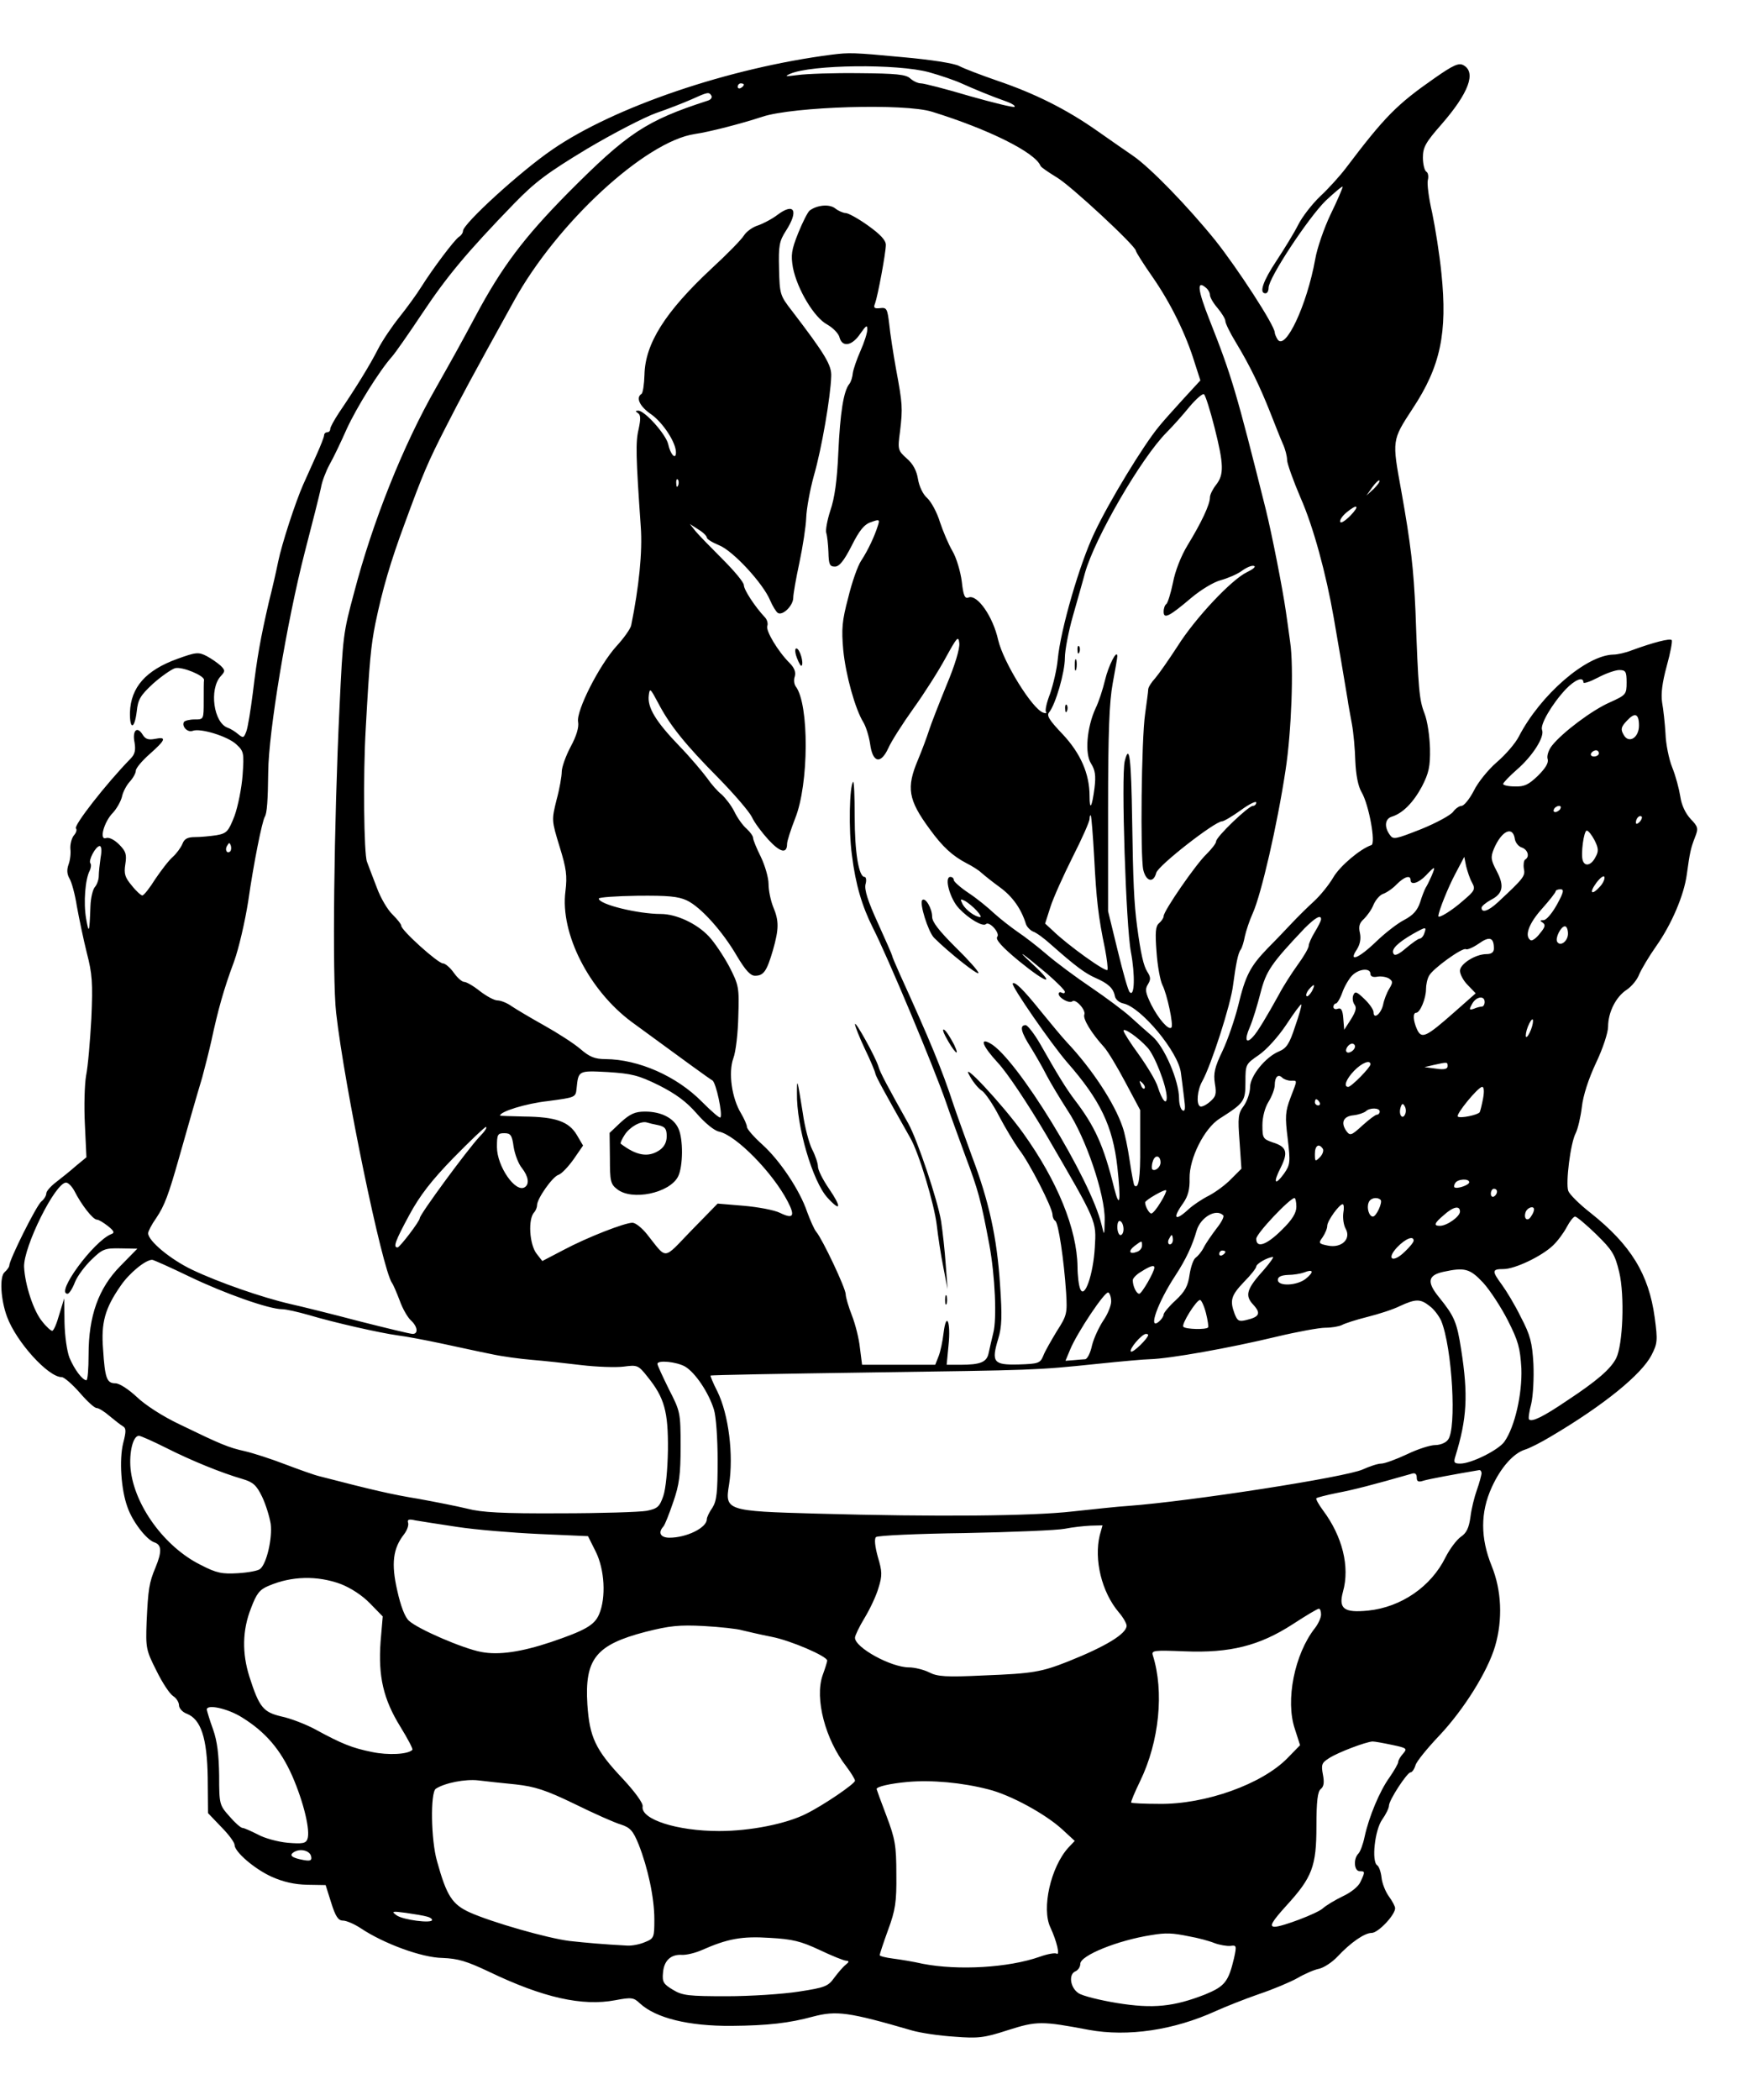 <svg xmlns="http://www.w3.org/2000/svg" width="754.667" height="906.667" version="1.0" viewBox="0 0 566 680"><path d="M269.5 17.7C236.1 22 199.1 34.6 179 48.4c-10.4 7.1-29 24.1-29 26.4 0 .6-.6 1.5-1.3 1.9-1.5 1-8.5 10.3-12.2 16.2-1.5 2.4-4.7 6.8-7.1 9.8-2.4 3-5.6 7.7-7 10.5-2.6 5.1-7.1 12.4-12.6 20.5-1.5 2.3-2.8 4.6-2.8 5.2 0 .6-.4 1.1-1 1.1-.5 0-1 .4-1 1 0 .5-1.1 3.3-2.4 6.2-1.3 2.9-3.3 7.3-4.4 9.8-2.5 5.7-6.9 19.1-8.1 25-.5 2.5-1.8 8.3-3 13-2.7 11.7-3.8 17.8-5.2 29.5-.7 5.5-1.6 11.1-2.1 12.4-.8 2.1-1 2.2-2.6.9-.9-.8-2.5-1.8-3.4-2.1-4.6-1.6-6.1-12.5-2.3-16.7 1.5-1.6 1.5-1.9 0-3.4-1-.9-3-2.3-4.5-3.1-2.7-1.4-3.5-1.3-9.6.9-10.2 3.7-15 9.2-15.3 17.3-.1 5.8 1.5 5.5 2.2-.3.4-3.9 1.2-5.2 5.3-9 2.7-2.4 5.9-4.6 7.1-5 2.3-.6 9.5 2.4 9.4 3.8-.1.5-.1 3.5-.1 6.8 0 6 0 6-2.9 6-1.7 0-3.2.4-3.5.8-.8 1.4 1.1 3.5 2.8 2.9 2.5-1 11.5 1.8 14.2 4.4 2.4 2.2 2.5 2.8 2 9.9-.3 4.2-1.5 10.1-2.6 13.2-2 5.1-2.5 5.7-5.9 6.3-2 .3-5.1.6-6.9.6-2.5 0-3.5.6-4.1 2.2-.5 1.2-1.9 3.1-3.1 4.2-1.3 1.1-3.8 4.4-5.7 7.2-1.8 2.9-3.7 5.3-4.2 5.3-.4 0-2-1.4-3.4-3.2-2.2-2.6-2.6-3.8-2.1-6.9.5-3.2.2-4.2-2-6.4-1.6-1.6-3.3-2.4-4.2-2.1-2.4.9-.7-5.3 2.2-8.2 1.2-1.3 2.5-3.6 2.9-5.1.3-1.6 1.5-3.8 2.5-4.9 1.1-1.2 2-2.8 2-3.6 0-.8 2-3.2 4.5-5.4 5.2-4.6 5.6-5.7 1.7-4.9-2.1.4-3.1.1-4-1.4-1.8-2.9-3.4-1.3-2.6 2.6.4 2.5.1 3.8-1.3 5.2-8 8.2-18.5 21.7-17.7 22.6.4.4.1 1.4-.7 2.3-.7.9-1.2 2.8-1.1 4.3.2 1.5-.1 3.8-.6 5.1-.6 1.7-.5 3.1.3 4.5.7 1.1 1.8 5.1 2.4 9 .7 3.8 2.1 10.6 3.2 15 1.8 6.9 2 9.8 1.5 21.3-.4 7.2-1.1 15.6-1.7 18.5-.5 2.8-.7 10-.4 15.8l.5 10.7-3.4 2.8c-1.8 1.6-4.8 4-6.5 5.3-1.7 1.3-3.1 2.9-3.1 3.6 0 .7-.7 1.9-1.6 2.6C11.8 390.4 3 408 3 409.9c0 .4-.7 1.4-1.5 2.1-1.7 1.4-1.3 8.9.8 14.5 3 8.1 13.3 19.5 17.7 19.5.8 0 3.4 2.3 5.8 5 2.4 2.8 4.8 5 5.5 5 .7 0 2.6 1.2 4.2 2.6 1.7 1.4 3.6 2.9 4.3 3.3 1.1.6 1.1 1.7.1 5.5-1.3 5.3-.7 15 1.4 20.7 1.6 4.7 6.2 10.6 8.7 11.4 2.4.8 2.5 3 .4 8.1-2.1 5-2.4 7-2.9 17.7-.3 8.4-.2 9.1 3.2 15.8 1.9 3.9 4.3 7.5 5.4 8.2 1 .6 1.9 2 1.9 3 0 .9 1.1 2.2 2.5 2.7 4.6 1.8 6.6 7.8 6.8 20.7l.1 11.5 4.3 4.5c2.4 2.4 4.3 5 4.3 5.8 0 2.2 6.3 7.7 12 10.3 3.8 1.7 7.4 2.5 11.5 2.6l6 .1 1.8 5.7c1.4 4.5 2.3 5.8 3.8 5.8 1.1 0 3.7 1.1 5.8 2.5 7.5 5 19.8 9.5 26.4 9.6 5.1.2 7.8 1 15.2 4.5 17.5 8.4 30.2 11.2 40.8 9.2 5.3-1 6-.9 8 1 5.2 4.8 15.8 7.4 29.7 7.3 11.8-.1 18.7-.9 26.4-3 7.6-2 11.5-1.5 32.1 4.5 2.8.8 8.9 1.7 13.7 2 7.7.6 9.6.4 17.3-2.1 9.4-3 11-3 26.3-.1 12.6 2.3 27.5.1 41.1-6.1 3.1-1.4 9.4-3.9 14-5.5 4.5-1.5 10.2-3.9 12.5-5.2 2.2-1.3 5.4-2.7 7-3 1.6-.4 4.2-2.1 5.9-3.9 4.3-4.6 8.8-7.7 11.1-7.7 2.1 0 7.6-5.8 7.6-8 0-.6-.9-2.3-2-3.8s-2.2-4.2-2.4-6.1c-.2-1.8-.8-3.6-1.4-4-1.9-1.2-.8-11.4 1.6-14.8 1.2-1.7 2.2-3.7 2.2-4.5 0-1.8 5.9-10.8 7-10.8.5 0 1.2-1 1.6-2.3.3-1.2 3.9-5.6 7.8-9.7 7.9-8.4 15.6-20.7 18-28.9 2.5-8.6 2.1-18-1.1-25.9-3.7-9.1-3.7-17.4 0-25.5 2.9-6.4 7-11 10.7-12.2 1.4-.4 5.2-2.3 8.5-4.3 17.1-10.1 29.4-20.1 32.6-26.4 1.9-3.7 2-4.7 1-12.1-1.9-14-7.7-23.5-20.8-33.9-3.6-2.8-6.8-6-7.2-7.1-.9-2.5.7-15.5 2.4-18.7.7-1.4 1.6-5.2 2-8.5.4-3.7 2.2-9.2 4.6-14.3 2.2-4.6 3.9-9.8 3.9-11.7 0-4.6 2.5-9.7 6.1-12 1.6-1.1 3.4-3.3 4-5 .7-1.6 3.1-5.7 5.5-9.1 5-7.1 9-16.5 9.9-23.2 1-7.3 1.3-8.5 2.6-11.9 1.2-3 1.1-3.5-1.3-6-1.7-1.8-3-4.5-3.4-7.3-.4-2.5-1.5-6.7-2.6-9.4s-2.1-7.7-2.2-11c-.2-3.4-.7-7.9-1.1-10.1-.4-2.8 0-6.3 1.5-11.8 1.2-4.3 1.9-8.1 1.6-8.4-.6-.6-5.8.7-12.9 3.3-2 .8-4.7 1.4-6 1.4-8.8.2-23.6 13-30.6 26.5-1.1 2.2-4.3 5.9-7.1 8.3-2.8 2.4-6.2 6.6-7.5 9.3-1.4 2.7-3.2 4.9-4 4.9-.7 0-2 .9-2.7 1.9-.8 1.1-5.4 3.6-10.3 5.6-8.4 3.3-9.1 3.5-10.2 1.9-1.9-2.6-1.6-5.2.6-5.9 3.6-1.1 7-4.6 9.8-9.8 2.2-4.3 2.7-6.4 2.6-12.2-.1-3.9-.8-9-1.8-11.5-1.7-4.4-2-7.7-2.9-33-.6-13.7-1.5-21.7-4.6-39-3-16.5-3.1-16.3 3.7-26.7 9-13.6 11.3-24.5 9.3-43.8-.6-6.1-2-14.8-3-19.6-1.1-4.7-1.7-9.4-1.4-10.6.3-1.1.1-2.4-.5-2.7-.6-.4-1.1-2.5-1.1-4.6 0-3.3.9-4.9 6-10.7 8.8-10.1 11.4-16.9 7.1-19.2-1.5-.8-3.3 0-9.3 4.2-12.2 8.5-16.1 12.4-28.8 29.2-1.9 2.5-5.6 6.6-8.3 9.1-2.6 2.5-5.8 6.6-7.1 9.2-1.3 2.6-4.5 7.8-7 11.6C409.2 91 407.8 95 410 95c.6 0 1-.8 1-1.8 0-3.2 12.9-22.7 18.5-28.2 3-2.8 5.5-4.9 5.5-4.5 0 .4-1.7 4.4-3.9 8.9-2.1 4.4-4.4 11-5 14.6-2.7 14.9-9.7 29.8-12.2 25.9-.5-.8-.9-1.8-.9-2.2 0-2.3-12.2-21-19.3-29.9-8.9-11-21.1-23.6-26.7-27.4-1.9-1.3-7.1-4.9-11.5-8-10.1-7.1-20.4-12.2-32.5-16.3-5.2-1.8-10.7-3.9-12.2-4.7-1.6-.9-9.4-2.1-18.5-2.9-15.8-1.5-17.2-1.5-22.8-.8zm31.5 5.7c3.6 1 8.3 2.6 10.5 3.6 4 1.8 9.5 4.1 14.9 6 1.6.6 2.6 1.3 2.3 1.6-.3.3-6.8-1.3-14.6-3.5-7.7-2.3-14.8-4.1-15.7-4.1-1 0-2.5-.7-3.5-1.6-1.4-1.3-4.6-1.6-16.6-1.7-8.1-.1-17 .2-19.8.6-4 .5-4.5.5-2.5-.4 6.9-3 34.8-3.3 45-.5zm-60 4c0 .3-.4.8-1 1.1-.5.3-1 .1-1-.4 0-.6.5-1.1 1-1.1.6 0 1 .2 1 .4zM230.5 31c.3.6-.2 1.3-1.2 1.6-20.1 6.5-26 10.5-45.3 29.9-14.3 14.5-21.4 23.9-30 40-4.7 8.8-7.6 14-12.7 23-10.7 18.7-20.6 43.5-26.6 66.5-3.5 13-3.6 13.8-4.7 37-1.8 37.4-2.4 87.6-1.1 99 2.7 23.9 14.9 82.9 18.1 87.5.4.5 1.5 3.1 2.5 5.7.9 2.6 2.6 5.5 3.6 6.4 2.2 2 2.5 4.4.6 4.4-.8 0-8.6-1.9-17.3-4.1-8.7-2.3-18.8-4.8-22.4-5.6-9.1-2.1-23.2-7-31.8-11.1-6.9-3.3-14.2-9.3-14.2-11.8 0-.6 1.1-2.8 2.6-4.9 2.7-4 4-7.5 7.4-19.5 2.9-10.2 5.5-19.4 7.5-26 .8-3 2.2-8.4 3-12 2.1-9.8 4-16.7 7.3-25.5 1.6-4.4 3.6-13.2 4.6-19.5 1.8-12.6 4.5-25.9 5.4-27.5.7-1.1 1-5.2 1.1-14.5.1-12.9 6-48.4 11.8-71 2.5-9.6 4.9-19.1 5.3-21.1.3-1.9 1.6-5.3 2.8-7.5 1.2-2.1 3.7-7.3 5.5-11.4 3.2-7 10.6-18.9 14.7-23.5 1-1.1 5.4-7.4 9.8-14 8-12 14.4-19.7 29.7-35.5 6.9-7.1 10.8-10 23.7-17.8 8.6-5.1 18.7-10.3 22.4-11.6 3.8-1.3 8.9-3.3 11.4-4.4 5.3-2.4 5.7-2.5 6.5-1.2zm71.5 5.2c18.4 5.7 33.4 13.2 35.1 17.5.2.5 2.6 2.1 5.2 3.7 4.4 2.5 25.7 22.3 25.7 23.8 0 .4 2.4 4.2 5.4 8.5 5.9 8.5 10.8 18.5 13.6 27.6l1.9 5.9-5.7 6.2c-3.1 3.4-6.6 7.3-7.7 8.7-5 6-16.2 24.4-20.9 34.4-4.8 10-11 31.4-11.9 41-.3 3.3-1.5 8.3-2.5 11.2-1.1 2.8-1.7 5.5-1.3 5.9.3.4-.1.5-.9.2-3.5-1.1-12.9-16.3-14.6-23.5-1.7-7.7-6.8-14.9-9.6-13.8-1.2.5-1.7-.6-2.2-5.2-.4-3.1-1.7-7.6-3-9.8-1.3-2.2-3.1-6.5-4.1-9.5-.9-3-2.8-6.5-4.1-7.7-1.4-1.2-2.6-3.8-3-6.2-.4-2.6-1.6-4.9-3.6-6.6-2.9-2.6-3-2.9-2.2-8.8.9-7.6.8-8.9-1.3-20.2-.9-5-1.9-11.5-2.2-14.5-.6-5-.8-5.5-3-5.2-1.8.2-2.2-.1-1.6-1.5.9-2.5 3.5-16.4 3.5-19 0-1.5-1.8-3.4-5.7-6.2-3.2-2.3-6.5-4.1-7.3-4.1-.8 0-2.4-.7-3.4-1.5-1.9-1.5-5.9-1.1-8.3.7-.6.5-2.3 3.8-3.7 7.3-2.2 5.5-2.4 7.1-1.7 11.2 1.4 7 6.9 16.2 11.1 18.4 1.9 1.1 3.7 2.9 4 4.2.9 3.3 4.1 2.7 6.7-1.2 1.9-2.7 2.3-3 2.3-1.4 0 1.1-1 4.2-2.2 6.9-1.2 2.7-2.3 5.9-2.5 7.2-.1 1.3-.6 2.9-1.1 3.5-1.9 2.3-3 9.3-3.6 22.3-.4 9.1-1.2 14.8-2.6 18.8-1 3.1-1.6 6.4-1.3 7.2.3.9.6 3.7.7 6.2.1 4 .4 4.7 2.1 4.7 1.4 0 2.9-1.8 5.4-6.7 2.5-5 4.1-7 6.3-7.7 2.7-1 2.9-.9 2.2 1.2-1 3.2-3.1 7.8-5.4 11.3-1.1 1.6-3 7-4.2 12-2 7.5-2.2 10.1-1.6 16.9.8 8.2 3.9 19.2 6.5 23.4.8 1.3 1.8 4.4 2.2 7 .8 6.1 3.4 6.8 5.9 1.4.9-2.1 4.6-7.9 8.1-12.8 3.6-5 8.3-12.4 10.5-16.5 3.7-6.7 4.1-7.2 4.4-4.7.2 1.7-1.4 7.1-4.1 13.5-2.4 5.9-5 12.5-5.7 14.7-.7 2.2-2.3 6.5-3.6 9.6-3.8 9-3.2 12.9 3.8 22.4 4.2 5.8 7.4 8.7 12 11.1 1.8.9 4 2.3 4.8 3.1.8.7 3.5 2.9 6 4.7 4.1 3 6.9 7 8.4 11.9.3.9 1.4 2 2.3 2.4 1 .3 3.6 2.2 5.8 4.2 7.8 6.9 11 9.3 14.4 10.8 4.1 1.8 5.8 3.3 6.3 5.9.2 1.1 1.4 2.1 2.8 2.4 5.7 1.2 17.8 15.7 18.6 22.5.2 1.6.7 5.2 1 7.9.5 3.6.4 4.7-.5 4.2-.6-.4-1.1-2.1-1.1-3.8 0-5.8-4.8-16.9-8.7-20.2-2-1.7-5.2-4.6-7.2-6.4-2-1.8-7.6-6-12.6-9.4-4.9-3.3-11.5-8.2-14.5-10.8-3-2.6-7.2-5.8-9.3-7.2-2-1.4-5.4-4-7.5-5.9-2-1.9-5.8-5-8.4-6.7-2.7-1.8-4.8-3.7-4.8-4.2 0-.6-.5-1-1.1-1-2.1 0-.1 7.2 2.8 10.2 3.2 3.4 7.7 6 8.7 5.1 1.1-1.1 4.7 2.9 3.7 4.1-.7.8 1.5 3.3 7.1 7.9 9.1 7.4 12.1 8.1 4.3.9-6-5.5-3.3-3.6 4.8 3.2 3.1 2.7 5.7 5.3 5.7 5.8s-.4.6-1 .3c-.5-.3-1-.2-1 .4 0 1.3 3.5 3.2 4.4 2.4 1-1 4.5 2.8 3.9 4.3-.5 1.4 2.3 6 6.3 10.4 1.3 1.4 4.4 6.6 7 11.5l4.8 9v11.7c.1 10.4-.5 14.1-1.9 12.7-.2-.3-.9-3.9-1.5-8s-1.6-9-2.3-10.9c-2.6-7.7-9.9-18.8-18-27.4-1.6-1.7-5.4-6.3-8.5-10.1-5.7-7.1-8.4-9.7-9.1-9-.6.7 12.5 19.6 17.6 25.5 10.8 12.3 14.8 20.7 16.3 33.9 1.2 11.1.8 14-1 7-3.4-13.9-6.3-20.2-12.9-28.8-2.7-3.6-5.2-7.6-11.1-18-1.9-3.3-4.1-6.1-4.7-6.1-2.1 0-1.5 2.3 1.7 7.3 1.6 2.6 3.9 6.6 5.1 9 1.2 2.3 4.2 7.3 6.7 11.2 6 8.9 12.2 27.4 12.1 35.4-.1 5.5-.1 5.5-1 1.8-3.5-14.8-27.6-54.2-36.1-58.8-3.6-2-2.4 1 2.5 6.3 3 3.2 9.6 13.1 15.7 23.4 16.6 28.5 16.2 27.7 15.7 36.4s-3.3 16.8-4.7 13.5c-.5-1.1-.9-4.4-.9-7.3-.2-12.2-6.5-27.7-17.6-43.2-6.9-9.6-20.9-24.5-17.3-18.5 1.1 2 2.9 4.2 4 4.8 1 .7 3.5 4.3 5.5 8.2 2 3.8 4.9 8.6 6.4 10.7 3.3 4.1 10.9 19 10.9 21.2 0 .8.4 1.7.9 2 1 .6 2.8 12.6 3.5 23.2.4 6.7.3 7.4-3 12.5-1.8 3-3.9 6.6-4.4 8-1 2.4-1.6 2.6-8 2.8-8.1.2-8.9-.7-6.6-8.3 1.2-3.9 1.3-7.4.6-17.5-1-15.4-3.6-27.1-9.1-41.6-2.2-6.1-4.9-13.5-5.9-16.5-3.9-11.9-7.7-21-17.6-42.8-1.3-2.9-2.4-5.5-2.4-5.8 0-.2-2.1-5-4.6-10.5-3.2-7-4.4-10.7-4-12.5.4-1.3.2-2.4-.3-2.4-1.9 0-3.2-8.1-3.2-19.6 0-6.4-.2-11.4-.5-11.2-1.2 1.3-1.5 15.6-.4 23.7 1.2 9.7 3.3 16.6 6.8 23.6 4.8 9.4 19.6 44.7 23.7 56.5 1.2 3.6 4.1 11.4 6.3 17.5 4.1 10.9 5 14.1 7.7 28.5 1.9 10.2 2.5 24.2 1.3 28.7-.5 2.1-1.2 5-1.5 6.5-.6 2.9-2.5 3.8-9.2 3.8h-4.4l.6-6.3c.8-7.5-.7-11.3-1.6-4-.3 2.6-1 6-1.6 7.5L303 442h-23.7l-.7-5.5c-.3-3-1.5-7.7-2.6-10.5s-2-5.9-2-6.8c0-2-7.5-17.8-9.5-20.2-.7-.8-2-3.8-3-6.5-2.3-6.9-8.8-16.7-14.6-21.9-2.7-2.4-4.9-5-4.9-5.6 0-.7-.9-2.7-1.9-4.4-3-4.9-4.2-13.2-2.5-17.9.8-2.1 1.5-8.3 1.6-13.6.3-9.3.2-10-3-16.2-1.9-3.5-4.8-7.8-6.5-9.6-3.9-4.2-10.6-7.3-15.6-7.3-7.4 0-20.1-3.1-20.1-5 0-.4 5.6-.8 12.5-.9 9.9-.1 13.2.2 16 1.5 4.5 2.1 11.6 10 16.3 18.1 2.7 4.5 4.3 6.3 5.8 6.3 2.8 0 3.8-1.4 5.8-8.2 2-7 2-9.6.1-14.1-.8-2-1.5-5.3-1.5-7.4 0-2.1-1.2-6.1-2.5-8.8-1.4-2.8-2.5-5.5-2.5-6.1 0-.6-.9-1.9-2.1-3-1.2-1-3-3.5-4-5.6-1-2-2.9-4.4-4.1-5.5-1.3-1-3.4-3.4-4.7-5.3-1.4-1.9-5.4-6.7-9.1-10.5-7.6-7.9-10.3-12.4-9.8-16.3.3-2.5.5-2.3 3 2.4 3.8 7.3 8.8 13.5 19.5 24.3 5.1 5.2 10 10.9 10.9 12.7.8 1.8 3.3 5.1 5.4 7.4 3.8 4.1 6 4.6 6 1.3 0-.9 1.2-4.6 2.6-8.2 4.5-11.1 4.6-37.1.2-42.8-.5-.7-.7-2.1-.3-3.2.4-1.4-.1-2.8-1.7-4.4-3.8-3.8-7.8-10.5-7.2-12 .3-.8-.1-2.1-.8-2.8-3.2-3.4-6.8-8.9-6.8-10.4 0-.9-3.1-4.6-6.8-8.3-3.7-3.7-7.7-7.8-8.8-9.1l-1.9-2.4 2.8 1.8c1.5.9 2.7 2.1 2.7 2.6s1.8 1.6 4 2.5c4.5 1.8 14.2 12.3 16.5 17.8.8 1.9 2 3.8 2.5 4.1 1.6 1 5-2.4 5-4.9 0-1.2.9-6.3 2-11.4 1.1-5.2 2.1-11.7 2.2-14.5.1-2.9 1.2-9 2.5-13.7 2.5-8.6 5.4-25.5 5.6-32.1.2-3.6-2-7.2-12.7-21.2-3.9-5-4-5.4-4.2-13.7-.2-7.5.1-8.9 2.2-12.2 4.2-6.5 2.8-9.3-2.6-5.3-1.8 1.4-4.7 2.9-6.4 3.5-1.7.5-3.8 2-4.6 3.3-.8 1.3-5.5 6.1-10.5 10.7-15 14-21.5 24.3-21.7 34.4-.1 3.1-.5 5.9-1 6.2-1.9 1.2-.5 4.1 3.2 6.6 3.8 2.7 8 9.1 8 12.3 0 2.6-1.8.7-2.5-2.6-.7-3.2-7.6-10.9-9.7-10.9-1 0-1 .2-.1.8.9.6.9 1.9.2 5.2-1 4.2-.9 8.6.7 31.6.6 8.1-.6 19.6-3.1 31.9-.2 1.1-2.4 4.2-4.8 6.8-5.6 6.2-13.1 21-12.4 24.5.3 1.7-.5 4.5-2.4 8-1.6 3-2.9 6.7-2.9 8.1 0 1.4-.7 5.6-1.7 9.2-1.6 6.5-1.6 6.6 1 15.1 2.2 7.1 2.5 9.4 1.9 14.4-1.8 13.7 7.7 32.2 21.5 42.4 17.2 12.6 24.9 18.2 26.1 18.9 1.2.7 3.4 11.1 2.6 12-.3.3-2.9-2-6-5.1-8.2-8.3-20.5-13.7-31.2-13.8-3.5 0-5.2-.7-8.2-3.3-2.1-1.8-7.4-5.2-11.7-7.6-4.3-2.4-9-5.2-10.5-6.2-1.5-1.1-3.6-1.9-4.6-1.9-1.1 0-3.6-1.4-5.7-3-2.1-1.7-4.4-3-5.1-3-.7 0-2.2-1.3-3.4-3-1.2-1.7-2.8-3-3.5-3-1.6 0-13.5-10.7-13.5-12.2 0-.5-1.3-2.1-2.8-3.6-1.6-1.5-3.9-5.4-5.1-8.7-1.3-3.3-2.7-7.1-3.2-8.4-1-2.5-1.3-28.1-.4-43.2 1.2-22 1.7-26.8 3.1-33.9 2.3-11.1 4.9-20 9.5-32.4 5.9-16.1 7.5-19.9 13.5-31.6 4.8-9.4 7.9-15.2 21.9-40.5 14-25.4 42.6-51.7 58.6-54.1 4.4-.6 15.3-3.4 21.9-5.6 10.1-3.3 46.2-4.4 55-1.6zm90 59.3c0 .8 1.1 2.7 2.5 4.3 1.4 1.7 2.5 3.5 2.5 4.2 0 .7 1.5 3.8 3.4 6.9 4.6 7.6 7.8 14.3 11.1 22.6 1.5 3.8 3.3 8.4 4.1 10.2.8 1.7 1.4 4.1 1.4 5.3 0 1.1 2 6.7 4.4 12.3 4.1 9.3 8.2 24.4 10.7 38.7 1 5.6 3.6 21.1 4.5 26.5.2 1.6.9 5.2 1.4 8 .5 2.7 1 8.1 1.1 12 .2 4.5.9 8.1 2 10 2.4 4 4.7 16.7 3.2 17.2-3.6 1.2-10.2 6.8-12.3 10.4-1.4 2.4-4.2 5.9-6.4 7.9-2.1 1.9-5.2 5-7 6.9-1.7 1.8-5.2 5.5-7.8 8.1-5.8 6-7.3 8.9-9.7 18.9-1.1 4.3-3.3 10.8-5 14.4-2.6 5.4-3 7.3-2.5 10.6.6 3.5.3 4.3-1.7 6-1.3 1.1-2.7 1.7-3.1 1.4-1.3-.7-.9-5.3.7-8.1 2.9-5.2 9.3-25 10-31.2.9-6.7 1.6-10.4 2.5-11.5.4-.6 1-2.5 1.3-4.2.4-1.8 1.5-5.2 2.6-7.6 2.7-6 7.9-28.4 10.6-46.3 1.9-12.3 2.7-33.3 1.5-41.4-.5-3.6-1.1-8.1-1.4-10-1.1-7.6-4.5-24.9-6.5-33-9.5-37.9-11-43.1-18.2-61.3-3.8-9.6-4.3-13.1-1.3-10.6.8.6 1.4 1.7 1.4 2.4zm1.5 43c3 11.9 3.1 15.2.5 18.5-1.1 1.4-2 3.2-2 4.1 0 2.3-2.8 8.2-7.2 15.4-2.2 3.6-4.1 8.5-4.8 12.3-.7 3.4-1.7 6.5-2.1 6.8-.5.3-.9 1.4-.9 2.5 0 2.5 1.8 1.6 9.1-4.6 3-2.5 7.1-5 9.4-5.6 2.2-.6 5.3-1.9 6.8-3s3.3-1.9 4-1.6c.7.2-.4 1.1-2.3 2-5 2.4-16.7 14.8-22.5 24-2.8 4.3-6 8.9-7.2 10.3-1.3 1.4-2.3 3-2.3 3.7 0 .7-.5 4.2-1 7.9-1.2 8.2-1.6 46-.6 50.5.9 3.8 3.3 4.4 4.2 1 .5-2.3 19-16.7 21.3-16.7.6 0 3.3-1.6 6.1-3.6 2.7-2 5-3.1 5-2.5 0 .6-.5 1.1-1.1 1.1-1.4 0-11.9 10-11.9 11.5 0 .6-1.4 2.4-3.1 4.1-3.4 3.2-13.9 18.4-13.9 20.1 0 .6-.7 1.6-1.5 2.3-1.1.9-1.3 2.9-.8 9.3.3 4.5 1.2 9.3 1.9 10.7 1.5 2.9 3.7 13.1 2.9 13.8-.9.9-4.1-2.7-6.5-7.4-1.9-3.9-2.1-5-1.1-6.6 1-1.6.9-2.4-.2-4.1-1.2-1.9-2.1-5.7-3.3-14.7-1-7.6-1.3-14.6-1.6-34.2-.3-20.4-.9-25.3-2.4-19.3-1.2 4.8.4 53.6 2 61.8 1.4 7.5 1.2 14.8-.4 13-.5-.4-2.2-6.5-3.9-13.5l-3.1-12.7v-33c0-25.1.4-34.8 1.5-40.8.8-4.3 1.5-8.3 1.5-8.8-.1-2.4-2.9 3.1-4 7.8-.7 2.9-2 7-3.1 9.2-2.8 6.2-3.5 14.6-1.4 17.8 1.3 2.1 1.6 3.8 1.1 7.9-.8 6.2-1.6 7.6-1.6 2.6 0-7.2-2.9-13.8-8.7-20-4.4-4.6-5.3-6.1-4.4-7.1 2.1-2.6 5.1-13 5.1-17.6 0-2.5 1.2-8.7 2.6-13.6 1.4-5 3.2-11.2 3.9-13.9 3.2-11.4 18.3-37.4 26.5-45.6 1.9-1.9 5.3-5.7 7.4-8.3 2.2-2.6 4.3-4.4 4.7-4 .5.5 2 5.3 3.4 10.8zm-173.8 18.7c-.3.8-.6.5-.6-.6-.1-1.1.2-1.7.5-1.3.3.3.4 1.2.1 1.9zm225.4 1.1-2.4 2.2 1.9-2.7c1-1.4 2.1-2.4 2.3-2.2.3.3-.6 1.5-1.8 2.7zm-7.6 8.7c-1.7 1.7-3.1 2.6-3.3 2-.2-.6.7-1.9 2-3 3.6-3 4.5-2.3 1.3 1zm89.5 54c0 3.9-.2 4.1-5.5 6.5-5.7 2.5-15.3 9.7-18.7 14-1.1 1.4-1.7 3.3-1.4 4.3.4 1.2-.6 2.9-3.1 5.4-3.1 3-4.5 3.6-7.5 3.5-2.1 0-3.8-.4-3.8-.8s2-2.5 4.4-4.6c5.2-4.5 9.1-10.7 8.2-12.9-.7-1.7 3.2-8.4 7.7-13.2 3-3.1 5.7-4.2 5.7-2.2 0 .5 2.1-.2 4.6-1.5 2.6-1.4 5.8-2.5 7-2.5 2.1 0 2.4.5 2.4 4zm4 14c0 4-3.4 6-5 2.9-1-1.7-.8-2.5 1.1-4.5 2.6-2.8 3.9-2.3 3.9 1.6zm-13 9c0 .5-.7 1-1.6 1-.8 0-1.2-.5-.9-1 .3-.6 1-1 1.6-1 .5 0 .9.4.9 1zm-12.5 18c-.3.5-1.1 1-1.6 1-.6 0-.7-.5-.4-1 .3-.6 1.1-1 1.6-1 .6 0 .7.4.4 1zm-151 15.7c.7 13.5 1.3 19.1 3.5 29.6.6 3.2 1 6.3.8 6.8-.3 1-12.9-8-17.7-12.7l-2.5-2.3 1.7-5.3c.9-2.9 4.2-10.2 7.2-16.2 3-5.9 5.5-11.5 5.5-12.4 0-.8.2-1.3.4-1.1.2.2.7 6.4 1.1 13.6zm176.7-11.5c-.7.7-1.2.8-1.2.2 0-1.4 1.2-2.6 1.9-1.9.2.3-.1 1.1-.7 1.7zm-40.4 5.6c.2 1.1 1.2 2.4 2.3 2.7 1.9.7 2.6 3 1 3.9-.4.3-.6 1.6-.4 2.9.5 2.4.1 3-8.4 10.9-3 2.8-5.3 3.6-5.3 1.8 0-.5 1.3-1.6 2.9-2.5 4-2 4.6-4.5 2-9.4-1.9-3.6-2-4.5-.9-7.2 2.5-5.9 6.2-7.6 6.8-3.1zm25.8.3c1.3 2.6 1.4 3.6.3 5.5-1.3 2.6-3.4 3.2-4.1 1.1-.7-1.9.3-9.7 1.3-9.7.5 0 1.6 1.4 2.5 3.1zm-442 3.6c-1 1-1.9-.5-1-1.8.6-1.1.8-1.1 1.2 0 .2.7.1 1.5-.2 1.8zm-42 2c-.3 2.1-.6 4.8-.6 6 0 1.2-.6 2.8-1.2 3.5-.7.7-1.4 3.5-1.5 6.3-.3 8.6-.5 9.2-1.4 4-.9-5.2-.3-12.8 1.2-15.6.4-.9.5-1.9.2-2.3-.8-.8 1.7-5.6 3-5.6.6 0 .7 1.6.3 3.7zm444.3 8.1c1.2 2.2.9 2.7-3 6-3.5 3.1-7.9 5.8-7.9 4.9.1-1.7 3.2-9.4 5.5-13.7l2.9-5.5.6 3c.4 1.6 1.2 4.1 1.9 5.3zm-13.1-2.1c-.7 1.6-1.5 3.2-1.9 3.8-.3.5-1.2 2.7-1.8 4.7-.9 2.7-2.3 4.2-5.1 5.7-2.2 1.1-6.3 4.3-9.2 7.1-5.6 5.4-9.1 6.8-6.2 2.5 1-1.6 1.4-3.4 1-5.3-.5-2.1-.2-3.3 1.3-4.6 1-1 2.5-3 3.1-4.6.7-1.6 2.1-3.2 3.1-3.5 1.1-.4 3.1-1.7 4.4-3.1 2.5-2.5 4.5-3.1 4.5-1.4 0 1.8 2.6 1 5-1.5 3-3.2 3.2-3.1 1.8.2zm54.6 3.4c-2.7 3-3.7 2.2-1.2-1.2 1.2-1.6 2.4-2.5 2.6-1.9.2.6-.4 2-1.4 3.1zm-14 5.9c-1.5 2.7-3.4 5-4.3 5-1.2 0-1.3.2-.3.8 1 .7.8 1.5-.9 3.5-1.1 1.5-2.5 2.5-3 2.2-2.1-1.3-.6-5.4 3.6-10.1 2.4-2.7 4.4-5.2 4.5-5.7 0-.4.7-.7 1.6-.7 1.2 0 1 1-1.2 5zm-188 1.9c1.1 1.2 1.6 2.1 1.2 2.1-1.6 0-4.6-2.2-5.7-4.1-.9-1.8-.8-1.9.8-1.1 1 .6 2.7 2 3.7 3.1zm111.6 2.8c0 .5-.9 2.3-2 4.1-1.1 1.8-2 3.8-2 4.5 0 .7-1.6 3.5-3.6 6.2-2 2.8-4.7 7-6 9.5-3.8 6.9-7.1 12.4-8.4 13.7-2.3 2.6-2.9 1.1-1.1-3 1-2.3 2.5-7.3 3.5-11.2 1.8-7 3.4-9.4 14.2-20.8 3.5-3.5 5.4-4.6 5.4-3zm33.4 4.7c-.3.9-1 1.6-1.5 1.6-.4 0-2.4 1.4-4.3 3-2.3 2-3.7 2.7-4.1 1.9-.9-1.4 1.2-3.5 6.2-6.4 4.3-2.4 4.6-2.5 3.7-.1zm46.6 0c0 2.4-2.5 4.3-3.5 2.6-.7-1.2 1.2-5 2.5-5 .6 0 1 1.1 1 2.4zm-24 4.8c0 1.2-.8 1.8-2.4 1.8-3.6 0-8.6 3.2-8.6 5.4 0 1.1 1.1 3.2 2.5 4.6l2.6 2.7-6.8 6c-9.3 8.2-10.7 8.9-12.2 5.7-1.3-2.9-1.4-5.4-.3-5.4 1.3 0 3.2-4.7 3.2-7.6 0-1.4.4-3.4 1-4.4 1.2-2.3 10.8-9.2 11.9-8.6.4.3 2.3-.5 4.2-1.8 3.5-2.5 4.9-2 4.9 1.6zm-40 8.2c0 .8.8 1.2 2.3.9 1.2-.2 2.9.1 3.7.6 1.3.9 1.3 1.3.1 3.3-.8 1.3-1.7 3.6-2 5.2-.7 3-3.1 4.9-3.1 2.4 0-.8-1.3-2.7-3-4.3-2.5-2.4-3-2.6-3.6-1.1-.3.9-.1 2.2.4 2.9.8 1 .5 2.2-1.1 4.8l-2.2 3.4-.3-3.7c-.2-2.7-.7-3.5-1.8-3.1-.8.3-1.4 0-1.4-.6s.4-1.1.8-1.1 1.4-1.6 2.1-3.6c.7-2 2.2-4.5 3.2-5.5 2.2-2.2 5.9-2.5 5.9-.5zm-19 5.7c-.7 1.1-1.4 1.8-1.7 1.5-.3-.3 0-1.2.7-2.1 1.8-2.1 2.3-1.9 1 .6zm56 3.4c0 .8-.4 1.5-.9 1.5s-1.7.3-2.6.7c-1.5.5-1.6.3-.6-1.5 1.3-2.5 4.1-2.9 4.1-.7zm-61.4 7.9c-1.8 5.6-2.8 7.1-5.2 8.1-4.4 1.8-9.4 8-9.4 11.6 0 1.7-.9 4.4-2 6-1.9 2.5-2 3.8-1.4 11.6l.6 8.8-3.3 3.3c-1.8 1.9-5.1 4.3-7.2 5.4-2.2 1.1-5.2 3.1-6.6 4.4-4.4 4.1-5.4 3.1-1.8-1.9 1.6-2.3 2.2-4.5 2.1-8.1-.1-6.5 4.8-16.2 9.7-19.3 8-5.1 8.4-5.6 8.4-11.9 0-5.7.1-5.8 4.3-8.7 2.5-1.7 6.3-5.9 8.9-9.8 2.5-3.8 4.7-6.8 4.9-6.6.2.2-.7 3.4-2 7.1zm76.4 1.1c-.6 1.5-1.3 2.6-1.6 2.3-.2-.3 0-1.8.6-3.3.6-1.5 1.3-2.6 1.6-2.3.2.3 0 1.8-.6 3.3zm-124.3 5.7c2.4 2.5 6.3 12.6 6.3 16.2 0 2.7-1.5 1-2.9-3.4-.6-2-3.4-6.6-6.1-10.4-2.8-3.8-5-7.3-5-7.8 0-1.1 4.7 2.1 7.7 5.4zm67.3-.3c0 1.2-2 2.5-2.7 1.8-.7-.7.6-2.7 1.8-2.7.5 0 .9.4.9.9zm5 5.8c0 1-6.2 7.3-7.2 7.3-1.6 0-.7-2.5 1.9-5.2 2.5-2.6 5.3-3.7 5.3-2.1zm25 .6c0 .9-1.1 1.2-3.7.8l-3.8-.5 3-.7c4.5-1 4.5-1 4.5.4zm-255.5 6.2c5.5 2.8 8.9 5.3 12.2 9.1 2.7 3.1 5.7 5.6 7.3 5.9 5.5 1.2 17.3 13.2 22.2 22.6 2.5 4.8 1.8 5.8-2.5 3.7-1.8-.9-7.1-1.9-11.8-2.3l-8.4-.7-8.5 8.7c-9.4 9.7-7.7 9.6-14.4 1.2-1.6-2-3.7-3.7-4.7-3.7-2.5 0-14.6 4.7-22.3 8.8l-6.9 3.6-1.8-2.3c-2.4-3-2.9-11.4-.8-13.5.5-.6.9-1.6.9-2.3 0-2.1 5-9.2 6.9-9.8 1-.3 3.1-2.5 4.9-5l3.1-4.5-2-3.4c-2.6-4.4-6.9-5.9-17.1-6-4.3-.1-7.8-.2-7.8-.3 0-1.3 8.3-3.9 15.5-4.7 9-1.2 9-1.2 9.3-4.1.6-5.8.5-5.8 10.1-5.3 7.7.5 9.9 1 16.6 4.3zm204.7-1.5c2.2 0 2.2-.5-.1 5.5-1.7 4.5-1.8 6.1-.9 13.3.9 7.7.8 8.4-1.2 11.3-3 4.1-3.6 3-1.1-1.9 2.5-5 2-6.8-2.5-8.2-3.2-1.1-3.4-1.4-3.4-5.6 0-2.6.8-5.7 2-7.6 1.1-1.8 2-4.2 2-5.4 0-2.6 1.1-3.7 2.4-2.4.5.5 1.8 1 2.8 1zm-47.4 2.5c-.3.3-.9-.2-1.2-1.2-.6-1.4-.5-1.5.5-.6.7.7 1 1.5.7 1.8zm109.7 3.2c-.4 2.1-.9 4.1-1.1 4.5-.6.9-6.4 2.1-7.1 1.4-.7-.7 6.6-9.6 7.9-9.6.6 0 .7 1.5.3 3.7zm-53 1.3c.3.5.1 1-.4 1-.6 0-1.1-.5-1.1-1 0-.6.2-1 .4-1 .3 0 .8.4 1.1 1zm27.8 3.7c-.8 2.1-2.2.5-1.6-1.8.4-1.5.8-1.7 1.3-.8.5.7.6 1.8.3 2.6zm-8.3-.7c0 .5-.4 1-.9 1s-2.6 1.6-4.7 3.5c-3.6 3.3-4 3.4-5.2 1.8-1.9-2.7-1-4.8 2.3-5.1 1.7-.2 3.4-.8 4-1.3 1.2-1.2 4.5-1.2 4.5.1zm-291.7 8.2c-4 4.3-19.3 25.1-19.3 26.3 0 1-6.5 9.5-7.2 9.5-1.5 0-.8-2 3.8-10.5 3.4-6.3 7.2-11.2 14.3-18.5 5.3-5.4 10-9.9 10.5-10 .6 0-.4 1.5-2.1 3.2zm11.1 3.2c.4 2.5 1.6 5.6 2.7 6.9 2.1 2.7 2.5 5.2.9 6.2-3 1.9-9-6.8-9-13 0-4.1.2-4.5 2.4-4.5 2 0 2.5.6 3 4.4zm262.2.7c.3.6-.1 1.8-1 2.7-1.5 1.5-1.6 1.4-1.6-1.1 0-2.7 1.3-3.6 2.6-1.6zm-52.6 4.4c0 1.5-1.8 3-2.7 2.2-.2-.3-.2-1.5.2-2.6.7-2.3 2.5-1.9 2.5.4zm100 6.4c0 .9-4.1 2.3-4.8 1.6-.2-.2-.1-.8.3-1.4.8-1.3 4.5-1.5 4.5-.2zm-451.9 2.8c2.2 4.4 6 9.3 7.3 9.3.6 0 2.2 1 3.6 2.1 2 1.6 2.2 2.2 1 2.6C30.3 402 17.8 419 21.9 419c.5 0 1.6-1.7 2.4-3.8.8-2 3.3-5.3 5.4-7.3 3.5-3.4 4.3-3.7 9.3-3.6l5.5.1L39 410c-7.1 7.2-10.3 16.2-10.3 28.7 0 4.6-.3 8.3-.7 8.3-1.3 0-3.9-3.5-5.5-7.3-.8-2.1-1.5-6.9-1.6-11.4l-.1-7.8-1.6 5.2c-.8 2.9-1.8 5.3-2.3 5.3-.4 0-1.9-1.3-3.2-3-2.8-3.3-5.6-11.8-5.9-17.7-.2-6.5 10.1-27.3 13.6-27.3.7 0 1.9 1.2 2.7 2.7zm351.9 3.7c-1.2 2-2.5 3.6-3 3.6-.7 0-2-2.3-2-3.6 0-.7 6.4-4.4 6.8-3.9.2.2-.6 2-1.8 3.9zm109-3.5c0 .6-.4 1.3-1 1.6-.5.3-1-.1-1-.9 0-.9.5-1.6 1-1.6.6 0 1 .4 1 .9zm-65 4.9c0 2-1.3 4.2-4.7 7.5-4.9 4.9-8.3 6.1-8.3 2.9 0-1.7 10.9-13.2 12.4-13.2.3 0 .6 1.3.6 2.8zm27.3-2.2c.7.8-1.4 5.4-2.5 5.4-1.2 0-2.1-2.7-1.4-4.5.5-1.5 2.7-2 3.9-.9zm-12.1 4.3c-.2 1.6.1 3.9.8 5.1 1.8 3.3-1.4 6.3-5.8 5.4-3-.6-3.1-.8-1.7-2.7.8-1.2 1.5-2.8 1.5-3.7 0-1.6 3.9-7 5-7 .4 0 .5 1.3.2 2.9zm37.8-.5c0 1.6-4.2 4.6-6.5 4.6-2.1 0-1.9-.8 1.3-3.5 3-2.7 5.2-3.2 5.2-1.1zm24-.7c0 .5-.4 1.5-1 2.3-1.1 1.8-2.5.7-1.7-1.5.6-1.5 2.7-2.1 2.7-.8zm-100.7 1.9c.4.4-.6 2.3-2.2 4.3-1.5 2-3.4 4.7-4.1 6.1-.7 1.4-1.9 2.8-2.6 3.3-.7.4-1.6 2.9-2 5.5-.5 3.7-1.5 5.5-4.5 8.3-2.2 2-3.9 4.1-3.9 4.6 0 .6-.7 1.6-1.5 2.3-3.7 3.1-.5-6.1 5.3-14.9 3.4-5.2 5.5-9.7 6.9-14.6 1.3-4.3 6.3-7.2 8.6-4.9zm120.8 6.1c5.3 5.2 6.1 6.5 7.5 12.3 1.8 7.6 1.2 23.5-1 27.9-1.8 3.5-6.2 7.3-15.9 13.7-7.8 5.3-11.4 7-12.3 6.1-.3-.2 0-2.5.7-5.1.6-2.6.9-8.3.7-12.9-.4-6.9-1-9.3-4.1-15.2-1.9-3.9-4.7-8.5-6.1-10.4-3.3-4.5-3.3-5.1.5-5.1 3.7 0 12.3-4.1 16-7.6 1.5-1.4 3.5-4.1 4.5-6 1-1.9 2.2-3.4 2.7-3.4s3.6 2.6 6.8 5.7zM364 398.1c0 1-.4 1.9-1 1.9-.5 0-1-1.2-1-2.6 0-1.4.4-2.3 1-1.9.6.3 1 1.5 1 2.6zm16 3.4c0 .8-.4 1.5-1 1.5-.5 0-.7-.7-.4-1.5.4-.8.8-1.5 1-1.5.2 0 .4.7.4 1.5zm78 .3c0 .5-1.3 2.1-2.9 3.6-3.9 3.8-6.1 2.4-2.4-1.5 2.7-2.8 5.3-3.8 5.3-2.1zm-88 1.6c0 .8-.7 1.7-1.6 2-2.5 1-3-.2-.8-1.9 2.4-1.8 2.4-1.8 2.4-.1zm27 2c0 .3-.4.8-1 1.1-.5.3-1 .1-1-.4 0-.6.5-1.1 1-1.1.6 0 1 .2 1 .4zm12.6 5.7c-5.7 6.3-6.4 8.4-3.6 11.4 2.6 2.8 2.1 4-2.2 5-2.4.6-2.9.3-3.8-2-1.6-4.3-1.2-5.9 3-10.3 2.2-2.2 4-4.5 4-5 0-.9 3.6-3 5.4-3.1.4-.1-.8 1.7-2.8 4zm-348.3 2.3c11.4 5.5 25.9 10.6 30.1 10.6 1.3 0 5.2.9 8.7 1.9 8 2.4 23 5.8 28.9 6.6 2.5.3 8.8 1.5 14 2.6 5.2 1.1 12.4 2.7 16 3.4 3.6.8 9.6 1.6 13.3 1.9 3.8.3 11 1.1 16 1.7 5 .6 11.2.8 13.7.5 4.5-.6 4.8-.5 7.8 3.3 5.5 6.8 6.7 11.3 6.6 23.6-.1 6.4-.7 12.7-1.5 15-1.2 3.5-1.9 4.1-5.4 4.8-2.2.4-14.9.8-28.1.8-18.6.1-25.5-.3-30-1.5-3.3-.8-10.4-2.2-15.9-3.2-8.6-1.4-14.6-2.8-32-7.3-1.7-.4-6.7-2.2-11.2-3.9-4.4-1.7-10.3-3.6-12.9-4.2-5.4-1.2-7.8-2.2-21.2-8.7-5.5-2.6-11.2-6.3-13.9-8.9-2.7-2.5-5.6-4.4-6.9-4.4-2.8 0-3.4-1.6-4-11-.7-8.6.6-13.3 5.7-20.6 2.7-4 8-8.4 10.2-8.4.4 0 5.8 2.4 12 5.4zm312.7-2.9c0 1.4-4.1 8.5-4.9 8.5-.9 0-2.1-2.4-2.1-4.4 0-.6 1.2-1.9 2.8-2.8 2.8-1.8 4.2-2.2 4.2-1.3zm49.1 3.6c-2.8 2.3-9.1 2.6-9.1.4 0-1 1.1-1.5 3.3-1.6 1.7 0 4.1-.4 5.2-.8 3-1.2 3.3-.2.6 2zm57.4 1.3c2.2 2.4 5.8 7.9 8 12.2 3.4 6.7 4 8.9 4.4 15.6.3 8.2-2.1 18.9-5.5 23.7-1.9 2.7-10.7 7.1-14.3 7.1-2 0-2.2-.4-1.6-2.3 3.8-12.3 4.2-19.9 1.9-34.6-1.4-9-2.2-10.8-7.2-17-4-4.9-3.6-7.1 1.4-8.2 6.9-1.5 8.6-1.1 12.9 3.5zM360 421.5c0 1.3-1.1 4.1-2.5 6.1-1.4 2.1-3.1 5.7-3.7 8.1-.5 2.4-1.5 4.4-2.2 4.5-.6 0-2.3.2-3.7.3l-2.7.2 1.5-3.6c2.2-5.4 11.4-19.2 12.4-18.5.5.3.9 1.6.9 2.9zm30.7 3.7c.6 2.4.9 4.5.7 4.7-.7.8-7.3.6-8-.2-.8-.7 4.2-8.7 5.4-8.7.4 0 1.3 1.9 1.9 4.2zm72.5-2.2c1.4 1 3 3.2 3.7 4.7 3.6 8.7 5.1 35.2 2.2 38.6-.7 1-2.6 1.7-4.1 1.7-1.6 0-5.7 1.3-9.2 3-3.4 1.6-7.2 3-8.3 3-1.1 0-3.8.9-6 1.9-5.5 2.5-55.7 10.3-75.9 11.8-3.4.2-11.5 1.1-18.1 1.8-13.1 1.5-44 1.8-83 .7-29.2-.8-29.7-1-28.3-9.4 1.5-9.5-.1-22.7-3.8-30.2-1.4-2.7-2.3-5-2.2-5.1.2-.2 23-.6 50.8-1 55.1-.8 54.2-.7 74.5-2.8 7.7-.8 15.4-1.5 17-1.5 6.6-.2 25.7-3.6 41.1-7.3 6.7-1.6 13.8-2.9 15.8-2.9s4.4-.4 5.4-.9c.9-.5 4.6-1.7 8.2-2.6 3.6-.9 8.3-2.4 10.5-3.5 5.2-2.4 6.7-2.4 9.7 0zm-91.2 9.3c0 1.1-5 6-5.6 5.4-.7-.7 3.5-5.7 4.9-5.7.4 0 .7.2.7.3zm-150 10.3c3.3 2 7.6 8.4 9.3 13.9.7 2.2 1.2 9.5 1.2 16.5 0 10.3-.3 13.1-1.7 15.3-1 1.4-1.8 3.1-1.8 3.7 0 2.8-6.6 6-12.1 6-2.9 0-3.8-1.6-2-3.6.5-.5 1.9-4.1 3.2-7.9 2-5.7 2.4-9 2.4-18.1 0-10.9-.1-11.3-3.8-18.5-2-4.1-3.7-7.7-3.7-8.2 0-1.3 6.2-.7 9 .9zM53.8 468.9c8.1 4.1 17.9 8.1 24.8 10.1 3.4 1 4.5 2 6.3 5.7 1.2 2.5 2.4 6.4 2.8 8.8.6 4.6-1.3 12.9-3.4 14.6-.6.6-3.9 1.2-7.2 1.4-5.1.3-6.9 0-12.1-2.7-11.7-5.8-21.5-19.3-22.7-31.1-.5-5.4.8-10.7 2.7-10.7.6 0 4.6 1.8 8.8 3.9zm426.2 8.3c-.1.7-.7 3.1-1.5 5.3-.8 2.2-1.8 6.2-2.1 8.8-.5 3.6-1.3 5.2-3.1 6.4-1.3.9-3.6 3.9-5 6.7-4.7 9.5-14.4 16.1-25 17.2-7.9.8-9.7-.6-8.2-6.1 2.3-8.1-.2-18-6.5-26.4-1.4-1.9-2.4-3.7-2.1-3.9.2-.2 3.2-1 6.7-1.7 5.3-1 11.5-2.6 24.1-6.2 1.1-.4 1.7 0 1.7 1.2 0 1.3.5 1.6 2.3 1 1.7-.5 10.2-2.1 18-3.4.4 0 .7.5.7 1.1zm-331.9 17.3c5.8.9 17.8 1.9 26.5 2.3l15.9.7 2.5 5c2.9 5.8 3.4 14.9 1.1 20.3-1.5 3.5-4.4 5.2-15.6 9-9.6 3.2-16.9 4.3-22.6 3.2-5.9-1.1-20.5-7.4-23.4-10.1-1.3-1.1-2.7-4.8-3.8-9.8-2-8.7-1.4-13.6 2.2-18.2 1-1.3 1.6-3 1.3-3.8-.3-1 .3-1.2 2.4-.7 1.6.3 7.7 1.2 13.5 2.1zm208.2 2.7c-1.9 7.9.6 18.4 6.2 25 1.4 1.6 2.5 3.6 2.5 4.3 0 2.6-6.7 6.7-19 11.6-8.6 3.4-11.5 3.9-27.1 4.5-12.4.6-15.2.4-17.9-1-1.8-.9-4.8-1.6-6.5-1.6-5.8 0-17.5-6.4-17.5-9.6 0-.7 1.4-3.6 3.1-6.4 1.7-2.8 3.8-7.2 4.5-9.7 1.3-4.1 1.2-5.4-.2-10.1-.9-3.3-1.2-5.8-.6-6.4.5-.5 13.4-1.1 28.8-1.3 15.3-.3 29.9-.9 32.4-1.4 2.5-.5 6.2-.9 8.3-1l3.9-.1-.9 3.2zM110.4 513c3.3 1.3 7 3.7 9.5 6.3l4.1 4.2-.7 8.2c-.8 11.2.9 18.6 6.4 27.5 2.4 3.9 4.2 7.3 3.9 7.5-1.4 1.5-7.9 1.8-13.1.7-6.4-1.3-9.7-2.6-18.5-7.4-3-1.6-7.9-3.5-10.8-4.1-5.9-1.4-7.2-2.9-10.4-12.9-2.4-7.6-2.3-15 .5-22.1 1.8-4.8 2.8-6.1 5.7-7.3 7.4-3.2 15.8-3.4 23.4-.6zm317.6 9.9c0 1-.9 3-2 4.4-6.6 8.4-9.6 23.4-6.5 32.6l1.7 5.3-4.1 4.2c-8.2 8.4-26.6 15-41.5 14.8-4.8 0-8.9-.2-9.1-.4-.2-.2 1.1-3.3 2.9-7 6.2-12.8 7.8-29 4.1-40.7-.5-1.6.3-1.7 10.3-1.3 14.7.6 24.2-1.8 34.9-8.7 4.3-2.8 8.1-5.1 8.6-5.1.4 0 .7.8.7 1.9zM240.5 528c1.7.4 5.9 1.4 9.5 2.1 6.2 1.2 18 6.3 18 7.7 0 .4-.7 2.6-1.5 4.8-2.6 7.5.9 20.8 7.7 29.5 1.5 2 2.8 4.1 2.8 4.6 0 1-10.3 8-15.8 10.7-6.5 3.3-18.2 5.6-28.2 5.6-13.7 0-25.5-3.8-24.8-8 .2-1-2.5-4.7-6.4-8.9-8.9-9.4-10.8-13.5-11.5-24.1-.9-14.7 2.7-19.3 18.8-23.5 7.9-2 10.9-2.3 18.9-1.9 5.2.3 10.9.9 12.5 1.4zM78.4 556.2c7.6 4.7 12.5 10.4 16.3 19 3.7 8.5 5.9 17.7 4.9 20.4-.5 1.4-1.6 1.6-6.4 1.2-3.2-.3-7.6-1.5-9.7-2.7-2.2-1.1-4.4-2.1-4.9-2.1-.6 0-2.5-1.7-4.3-3.8-3.2-3.6-3.3-3.9-3.3-13.2-.1-6.7-.6-11.1-2-15-1.1-3-1.9-5.8-2-6.3-.1-1.9 6.8-.4 11.4 2.5zm372.6 8.9c4.8 1 5 1.2 3.6 2.8-.9 1-1.6 2.2-1.6 2.7 0 .6-1.3 2.8-2.8 5-3.2 4.4-6.7 12.8-8.1 19.3-.5 2.4-1.4 4.8-2 5.4-1.7 1.7-1.4 5.7.4 5.7 1.8 0 1.8.2.3 3.4-.6 1.5-3.1 3.5-5.7 4.7-2.5 1.2-5.5 3-6.6 4-1.8 1.6-13.1 5.9-15.5 5.9-1.9 0-1-1.6 4-7.1 8.1-8.9 9.5-12.5 9.5-25.4 0-8.2.4-11.3 1.4-12.1 1-.8 1.2-2.1.7-4.7-.6-3.2-.4-3.8 2-5.3 2.7-1.8 11.9-5.3 14.1-5.4.7 0 3.5.5 6.3 1.1zm-283.9 12.8c6.2.7 9.7 1.8 19 6.3 6.3 3.1 13 6.1 15.1 6.7 3 1 3.9 2 5.7 6.4 3 7.6 5.1 17.3 5.1 24.3 0 5.9-.1 6.2-3.1 7.4-1.6.7-4.2 1.2-5.7 1.1-7.6-.4-13.3-.9-18.7-1.5-7.2-.9-25-6-32.2-9.2-5.8-2.6-7.6-5.4-10.7-16.6-2-6.9-2.2-22.3-.4-23.5 2.9-1.9 9.6-3.2 13.8-2.7 2.5.3 7.9.9 12.1 1.3zm153.1 1.6c7.2 1.8 18.6 8 24.1 13.1l3.9 3.6-2 2.1c-5.8 6.3-8.8 19.8-5.9 25.9 2.1 4.5 3.2 9.3 2 8.5-.5-.3-2.9.1-5.4 1-10.2 3.6-26.5 4.5-37.9 2.3-3-.7-7.4-1.4-9.7-1.7-2.4-.3-4.3-.8-4.3-1.1 0-.3 1.2-4 2.7-8.1 2.4-6.5 2.8-9.1 2.7-18.1 0-9.3-.4-11.5-3.2-18.9-1.8-4.7-3.2-8.6-3.2-8.7 0-.8 4.5-1.8 10-2.3 7.8-.7 17.7.2 26.2 2.4zm-219.4 21.7c.3 1.3-.2 1.6-2.4 1.2-3.8-.7-4.8-1.5-3.3-2.5 2.1-1.4 5.3-.6 5.7 1.3zm37.5 19.5c.9.2 1.7.7 1.7 1.1 0 1.2-9.4 0-11.5-1.5-1.8-1.3-1.5-1.4 3-.8 2.8.4 5.8.9 6.8 1.2zm246.9 6.4c2.9.5 6.6 1.5 8.3 2.2 1.6.6 4 1 5.1.9 2-.3 2.1-.1 1.2 4-1.8 7.6-3 9.1-9.3 11.7-10.2 4-16.9 4.7-28.6 2.8-5.5-.9-11.2-2.3-12.5-3.2-2.7-1.8-3.3-6.2-.9-7.1.8-.4 1.5-1.4 1.5-2.4 0-2.7 12.1-7.6 23-9.3 4.7-.8 6.9-.7 12.2.4zm-119.7 4.4c4 1.9 7.9 3.5 8.7 3.5 1 .1.9.4-.2 1.3-.9.7-2.5 2.6-3.7 4.2-2 2.8-3 3.2-11.5 4.5-5.1.8-15.6 1.5-23.3 1.5-12.4 0-14.4-.2-17.5-2.1-3-1.8-3.5-2.5-3.2-5.5.3-3.9 2.5-6 6.1-5.8 1.4.1 4.4-.6 6.6-1.6 8.2-3.6 12.8-4.5 21.9-3.9 7.4.4 10.1 1.1 16.1 3.9z"/><path d="M258.2 213.1c.6 1.6 1.3 2.8 1.5 2.5.8-.8-.6-5.6-1.7-5.6-.5 0-.5 1.3.2 3.1zm40.6 78.4c-1 1 1.9 10.2 3.8 12.2 4.7 4.7 14.4 12.4 14.4 11.4 0-.6-3.4-4.4-7.5-8.4-5.3-5.3-7.5-8.1-7.5-9.8 0-2.7-2.2-6.4-3.2-5.4zM277 331.7c0 .6 1.4 4.2 3.2 8 1.8 3.7 3.3 7.3 3.4 8 .2 1 2.6 5.4 11.3 20.8 2.8 4.8 7.8 21.5 8.6 28.3.4 3.5 1.3 9.5 2.1 13.5l1.4 7.2-.6-8c-.3-4.4-1-10.7-1.5-14-1.1-6.8-7.7-26.4-10.6-31.6-6.6-11.8-9.2-16.6-9.7-18.5-.9-3-7.6-15.1-7.6-13.7zm29.3 3.9c2.7 5.1 5 7.4 2.8 2.7-1.2-2.3-2.6-4.5-3.2-4.8-.6-.4-.4.6.4 2.1zM258.2 354c-.2 10.7 5.1 28.7 9.9 33.9 4.4 4.8 4.6 3.1.5-2.9-2-2.9-3.6-6.1-3.6-7.2 0-1-.8-3.5-1.9-5.6-1-2-2.4-7.3-3-11.7-1.8-11.2-1.9-11.6-1.9-6.5zm48 67c0 1.4.2 1.9.5 1.2.2-.6.2-1.8 0-2.5-.3-.6-.5-.1-.5 1.3zm42.9-210.4c0 1.1.3 1.4.6.6.3-.7.2-1.6-.1-1.9-.3-.4-.6.2-.5 1.3zm-.9 4.9c0 1.6.2 2.2.5 1.2.2-.9.2-2.3 0-3-.3-.6-.5.1-.5 1.8zm-3.1 14.1c0 1.1.3 1.4.6.6.3-.7.2-1.6-.1-1.9-.3-.4-.6.2-.5 1.3zM201.2 363.4l-3.7 3.5.1 8.2c0 7.3.2 8.4 2.3 10 4.8 3.9 17.1 1.3 19.8-4.1 1.6-3.2 1.7-12.1.1-15.5-1.5-3.4-5.6-5.5-10.8-5.5-3.2 0-4.8.7-7.8 3.4zm12.1 1c2.2.5 2.7 1.2 2.7 3.6 0 1.9-.8 3.4-2.2 4.4-3.7 2.6-7.6 1.9-12.7-2-.2-.2.4-1.5 1.3-2.9 1.7-2.6 5.2-4.5 7.1-4 .6.2 2.2.6 3.8.9z"/></svg>
